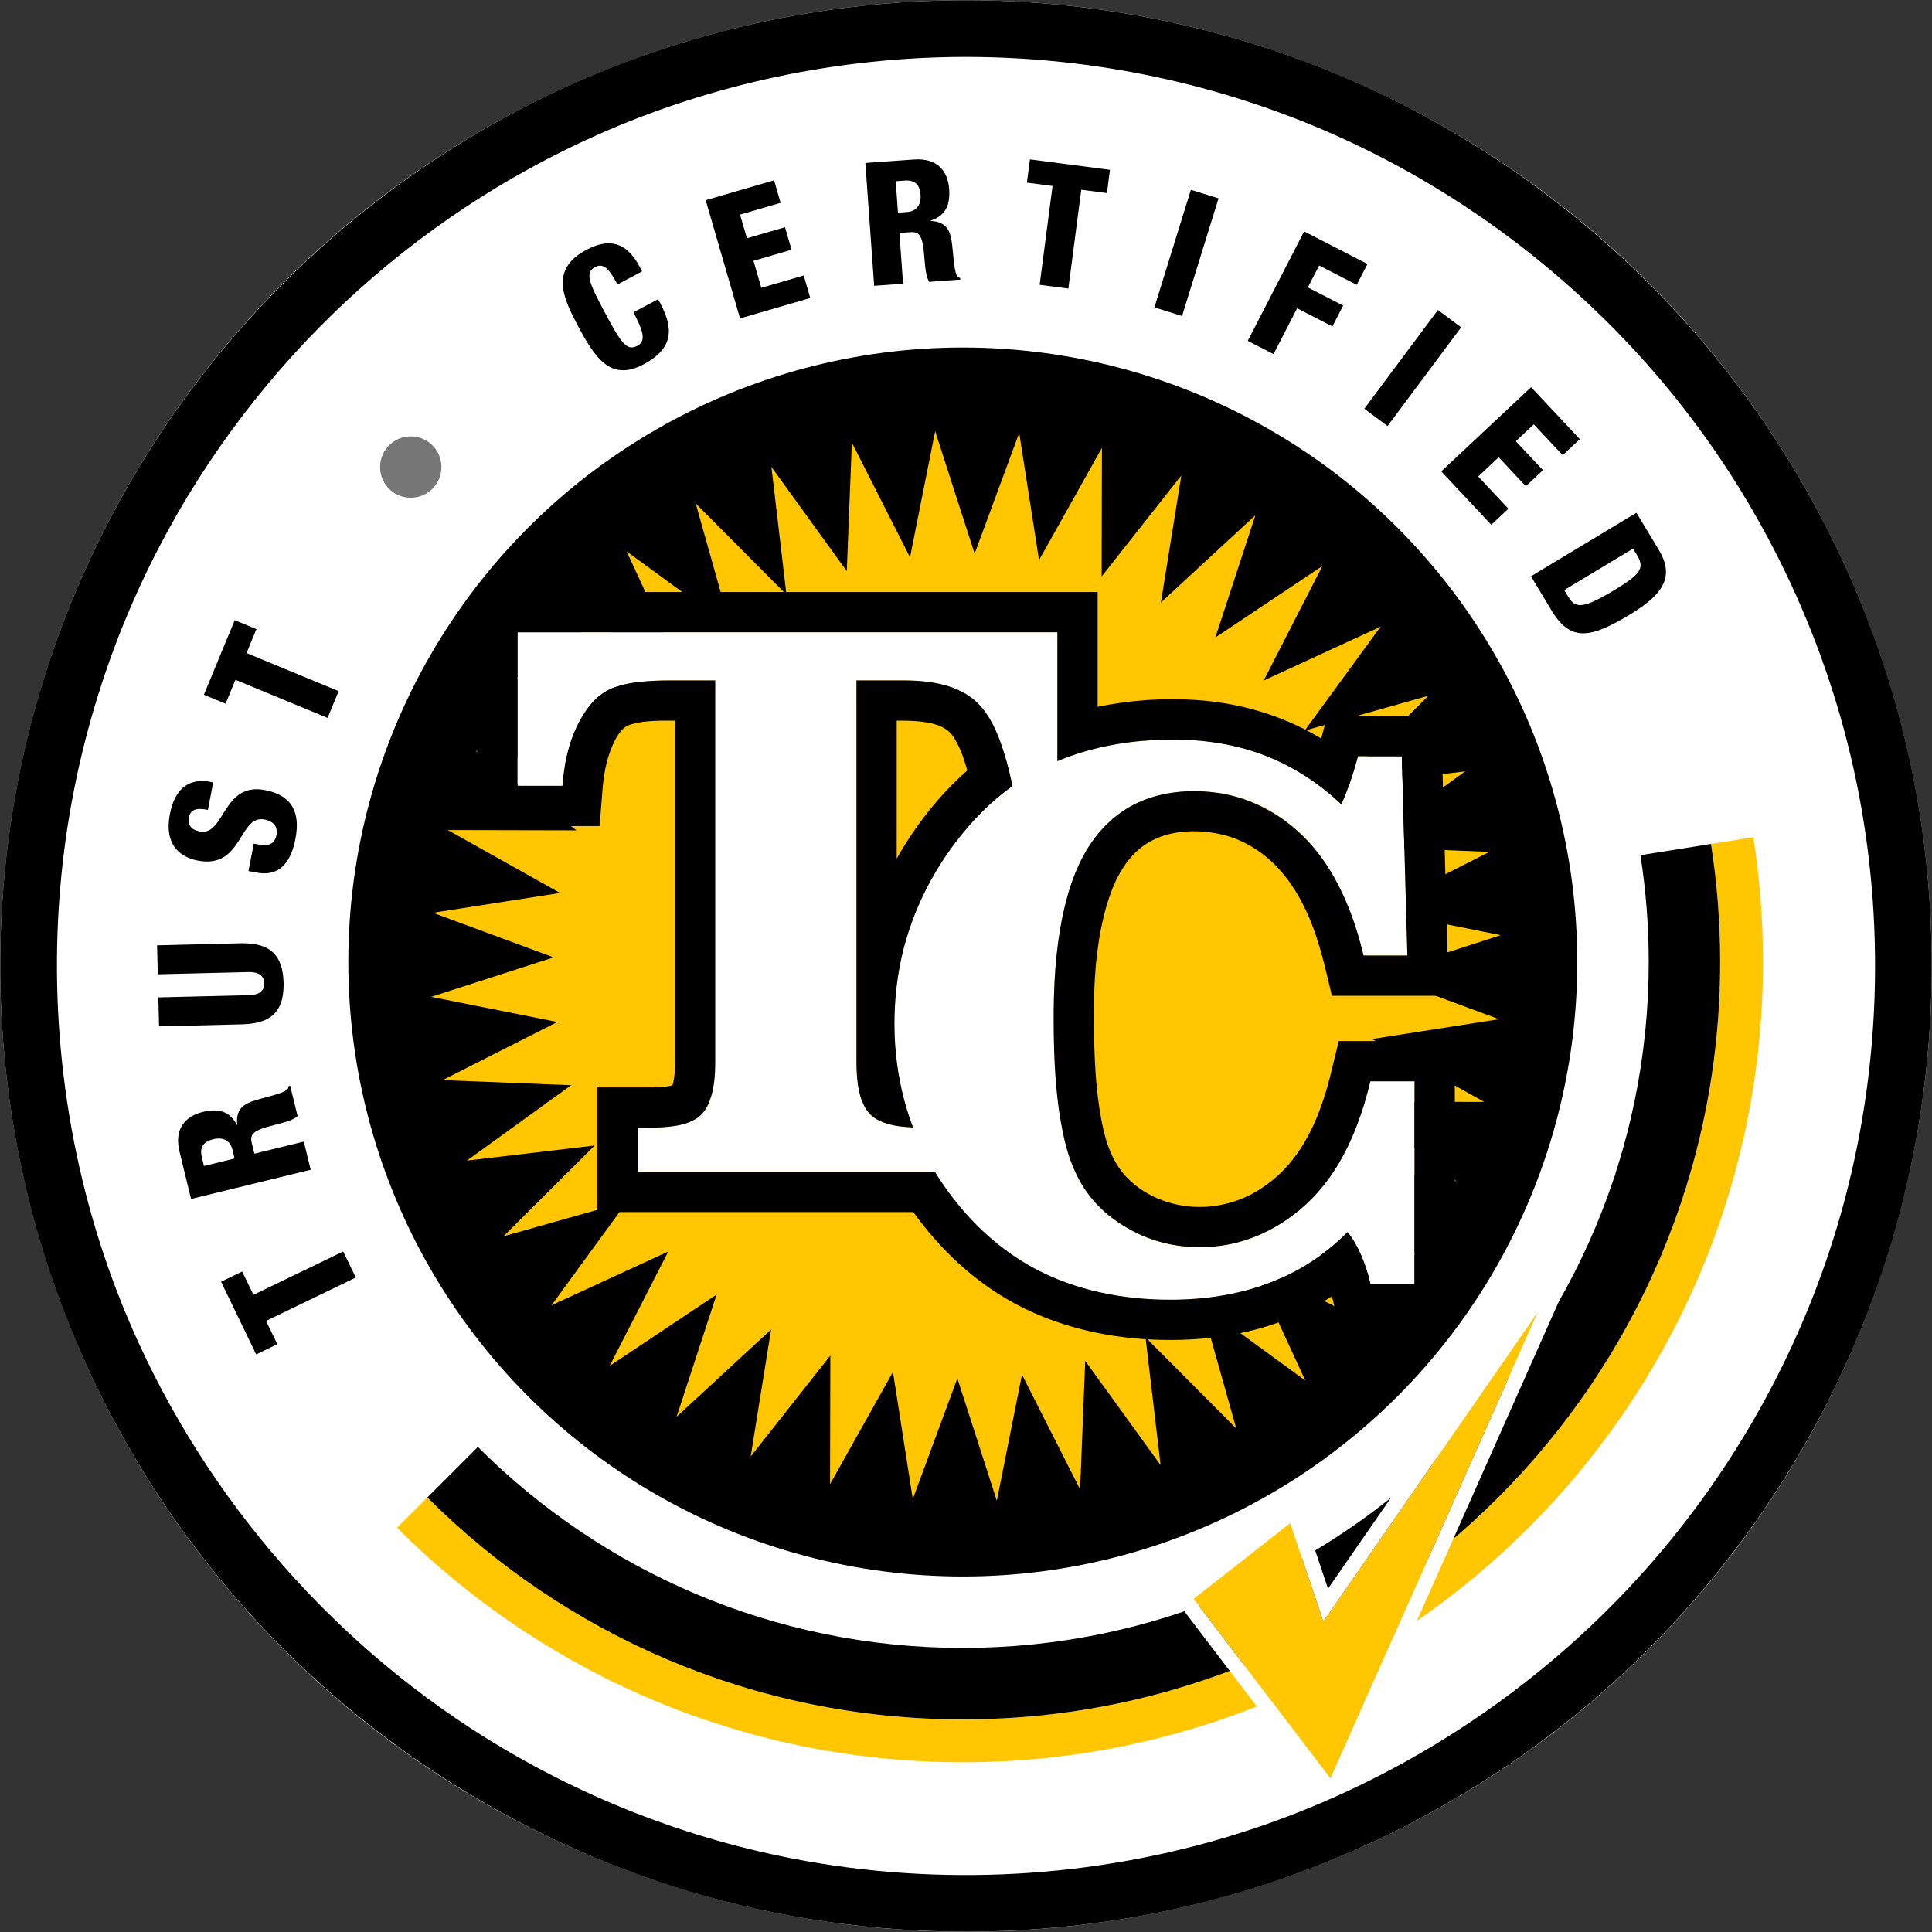 <svg clip-rule="evenodd" fill-rule="evenodd" stroke-linejoin="round" stroke-miterlimit="2" viewBox="0 0 3510 3510" xmlns="http://www.w3.org/2000/svg"><rect x="0" y="0" width="3510" height="3510" fill="#333333" stroke="none"/><circle cx="1755" cy="1755" fill="#fff" r="1754.57"/><path d="m1756.42.429c243.127.289 486.95 51.368 709.425 150.185 271.093 120.411 510.794 311.301 689.42 547.502 160.171 211.797 271.223 458.918 322.113 720.888 53.6 275.924 40.087 565.602-40.068 835.566-85.857 289.167-248.17 554.649-465.358 763.9-199.264 191.981-444.61 336.71-710.913 416.904-326.891 98.439-682.06 98.547-1008.2 1.163-316.113-94.391-605.014-281.162-822.613-531.575-163.053-187.643-285.691-409.777-356.766-647.804-80.447-269.415-94.616-557.823-41.616-834.125 50.085-261.108 160.895-509.714 320.508-721.76 178.459-237.082 417.907-428.504 689.366-549.574 222.074-99.046 465.244-150.589 709.025-151.266 1.891-.003 3.781-.005 5.672-.004zm-2.755 102.968c-229.241.272-458.149 48.242-667.709 141.32-168.393 74.794-323.772 177.926-458.486 303.901-136.784 127.912-251.728 278.999-338.171 444.866-97.352 186.799-158.352 392.816-178.389 603.061-24.29 254.868 11.004 515.377 102.96 753.187 124.358 321.61 351.364 600.762 639.824 789.153 177.685 116.045 377.853 197.339 586.216 237.658 267.319 51.727 547.593 36.448 807.21-44.6 285.771-89.212 545.707-258.296 744.301-482.408 158.72-179.114 278.079-392.883 346.456-621.842 75.943-254.293 89.104-527.138 38.668-787.785-47.727-246.647-153.095-481.841-305.658-682.653-167.682-220.712-391.57-398.694-644.545-511.517-209.088-93.249-437.622-141.7-667.331-142.337-1.782-.004-3.564-.005-5.346-.004z"/><g fill-rule="nonzero"><path d="m646.407 2321.05-22.892-47.399-163.074 78.759-20.439-42.32-38.37 18.531 63.77 132.039 38.37-18.531-20.439-42.321z"/><path d="m370.553 2118.31-3.789-15.523c-4.978-20.394 4.494-29.156 20.931-33.168 12.784-3.12 29.644-1.43 34.696 19.268l3.863 15.828zm193.892 6.858-12.481-51.136-89.793 21.916-4.754-19.48c-3.938-16.132 2.713-23.238 40.456-32.451 24.655-6.017 36.459-10.511 42.798-16.251l-13.446-55.093-2.74.669c-1.261 8.048-5.151 10.61-47.845 21.998-29.072 7.741-49.02 14.545-45.637 48.228l-.608.149c-11.578-22.331-30.222-31.326-61.878-23.599-29.829 7.28-52.974 28.733-42.351 72.259l20.951 85.836z"/><path d="m285.363 1717.44 1.292 52.622 165.068-4.054c17.541-.431 28.046 6.206 28.392 20.301.347 14.095-9.821 21.24-27.361 21.671l-165.068 4.053 1.292 52.622 149.72-3.677c43.851-1.077 77.998-14.452 76.498-75.53s-36.262-72.761-80.113-71.684z"/><path d="m451.47 1582.48 14.153 2.72c45.846 8.81 63.911-23.771 71.125-61.309 9.105-47.384-5.573-78.919-55.419-88.497-77.537-14.9-72.612 83.994-118.457 75.185-16-3.075-22.214-12.245-19.731-25.168 1.478-7.692 4.886-12.142 10.708-14.214 5.514-2.131 13.443-1.883 23.904.127l9.579-49.845-5.231-1.006c-33.846-6.503-63.547 6.932-73.48 58.623-10.229 53.23 15.703 77.675 50.779 84.416 82.152 15.786 73.843-83.758 121.227-74.653 12.615 2.424 25.148 10.256 21.66 28.41-3.43 17.846-16.932 20.037-33.547 16.844l-7.692-1.478z"/><path d="m595.096 1304.29 20.125-48.638-167.337-69.24 17.969-43.427-39.374-16.292-56.063 135.491 39.374 16.292 17.969-43.427z"/><path d="m709.011 890.064c22.862 20.496 58.257 18.565 78.754-4.297s18.565-58.257-4.297-78.754-58.257-18.566-78.754 4.297c-20.497 22.862-18.565 58.257 4.297 78.754z" fill="#777"/><path d="m1166.61 493.038-4.411-8.3c-24.702-46.481-56.523-52.278-97.47-30.516-65.848 34.995-41.707 87.096-14.799 137.727 31.613 59.484 59.989 101.529 119.474 69.916 57.547-30.584 52.535-68.724 29.891-111.331l-3.676-6.917-44.821 23.82c16.045 30.857 24.548 51.53 7.394 60.647-19.367 10.292-29.391-3.895-60.563-62.55-27.496-51.737-35.246-70.327-16.709-80.178 15.494-8.234 25.577 2.728 40.869 31.502z"/><path d="m1344.51 578.487 127.564-37.087-11.896-40.917-77.02 22.393-14.257-49.04 69.197-20.119-11.896-40.916-69.197 20.118-12.509-43.023 73.711-21.43-11.896-40.917-124.255 36.125z"/><path d="m1627.31 329.193 15.938-1.144c20.938-1.501 27.995 9.301 29.206 26.177.941 13.125-3.541 29.467-24.792 30.991l-16.25 1.166zm-39.143 190.023 52.502-3.765-6.613-92.192 20.001-1.434c16.564-1.188 22.459 6.556 25.239 45.308 1.815 25.313 4.274 37.702 8.875 44.911l56.565-4.057-.202-2.813c-7.724-2.587-9.601-6.85-13.699-50.848-2.777-29.956-6.153-50.76-39.929-53.049l-.044-.625c23.95-7.686 35.932-24.566 33.601-57.067-2.197-30.627-19.482-57.03-64.172-53.824l-88.129 6.321z"/><path d="m1888.78 517.454 52.194 6.818 23.459-179.571 46.601 6.088 5.52-42.252-145.396-18.994-5.52 42.252 46.601 6.088z"/><path d="m2097.26 558.487 50.273 15.597 66.287-213.662-50.273-15.597z"/><path d="m2266.91 619.282 46.801 24.09 42.874-83.295 64.073 32.98 19.501-37.887-64.073-32.98 20.505-39.837 68.252 35.131 19.501-37.887-115.053-59.22z"/><path d="m2478.66 742.58 42.2 31.461 133.71-179.35-42.2-31.462z"/><path d="m2618.44 856.438 90.846 96.929 31.09-29.139-54.85-58.523 37.263-34.924 49.279 52.58 31.091-29.139-49.28-52.58 32.691-30.639 52.493 56.009 31.091-29.139-88.489-94.415z"/><path d="m2781.4 1046.98 37.508 62.265c35.729 59.312 73.539 48.606 143.05 6.733 66.559-40.095 78.161-73.054 51.323-117.605l-40.256-66.827zm185.506-50.299 7.599 12.614c14.389 23.886 4.038 35.242-42.66 63.373-57.434 34.598-70.119 32.364-82.73 11.43l-7.275-12.077z"/></g><circle cx="1749.17" cy="1747.75" r="1116.36"/><path d="m1698.97 783.348 71.72 222.402 80.97-219.204 36.045 230.883 114.264-203.838-.516 233.679 144.744-183.453-37.065 230.721 171.661-158.552-72.702 222.082 194.35-129.746-106.548 207.975 212.255-97.746-137.771 188.747 224.932-63.338-165.601 164.871 232.071-27.372-189.354 136.936 233.496 9.269-208.444 105.628 229.171 45.682-222.402 71.72 219.204 80.97-230.883 36.045 203.838 114.264-233.679-.516 183.453 144.744-230.721-37.065 158.552 171.661-222.082-72.702 129.746 194.35-207.975-106.548 97.746 212.255-188.747-137.771 63.338 224.932-164.871-165.601 27.372 232.071-136.936-189.354-9.269 233.496-105.628-208.444-45.682 229.171-71.72-222.402-80.97 219.204-36.045-230.883-114.264 203.838.516-233.679-144.744 183.453 37.065-230.721-171.661 158.552 72.702-222.082-194.35 129.746 106.548-207.975-212.255 97.746 137.771-188.747-224.932 63.338 165.601-164.871-232.071 27.372 189.354-136.936-233.496-9.269 208.444-105.628-229.171-45.682 222.402-71.72-219.204-80.97 230.883-36.045-203.838-114.264 233.679.516-183.453-144.744 230.721 37.065-158.552-171.661 222.082 72.702-129.746-194.35 207.975 106.548-97.746-212.255 188.747 137.771-63.338-224.932 164.871 165.601-27.372-232.071 136.936 189.354 9.269-233.496 105.628 208.444 45.682-229.171z" fill="#ffc601"/><path d="m3185.42 1521.03c11.597 73.879 17.614 149.602 17.614 226.72 0 802.407-651.453 1453.86-1453.86 1453.86-401.204 0-764.669-162.864-1027.83-426.028l55.063-55.062c249.066 249.066 593.059 403.204 972.77 403.204 759.421 0 1375.97-616.553 1375.97-1375.97 0-72.953-5.689-144.588-16.655-214.484l76.927-12.236z" fill="#ffc601"/><path d="m3108.49 1533.27c10.966 69.896 16.655 141.531 16.655 214.484 0 759.421-616.553 1375.97-1375.97 1375.97-379.711 0-723.704-154.138-972.77-403.204l91.771-91.771c225.569 225.569 537.11 365.166 880.999 365.166 687.777 0 1246.17-558.388 1246.17-1246.16 0-66.015-5.145-130.838-15.06-194.091l128.213-20.393z"/><path d="m2168.43 2904.7 248.721 326.561 377.288-848.76-390.239 563.474-60.111-179.191z" fill="#ffc601"/><path d="m2444.17 3237.06-46.751 12.929-266.646-350.099 226.765-178.04 55.147 164.385 523.344-755.671c-163.953 368.832-491.859 1106.5-491.859 1106.5zm-39.969-291.079-60.111-179.191-175.659 137.916 248.721 326.561 377.288-848.76c-130.08 187.825-260.159 375.649-390.239 563.474z" fill="#fff"/><path d="m1921.03 1382.86c62.353-26.221 133.346-39.332 212.978-39.332 119.032 0 219.991 39.276 302.88 117.827 11.083-24.578 21.204-53.733 30.36-87.467h79.515l10.12 362.154h-79.515c-23.614-98.309-62.287-172.643-116.02-223.003-53.732-50.359-117.465-75.539-191.197-75.539-84.815 0-148.668 33.252-191.558 99.755s-64.335 170.355-64.335 311.554c0 99.273 7.711 177.944 23.132 236.014s45.902 102.767 91.442 134.091 95.297 46.986 149.271 46.986c71.322 0 134.934-24.818 190.835-74.455 55.902-49.636 96.141-125.296 120.718-226.978h80.238v367.937h-80.238c-9.156-39.035-22.89-70.359-41.203-93.973-81.442 81.925-188.908 122.887-322.396 122.887-151.801 0-273.242-49.636-364.323-148.91-24.331-26.519-45.412-54.363-63.242-83.531h-540.082v-80.238h23.132c49.154 0 81.081-9.035 95.779-27.107 14.698-18.071 22.047-49.034 22.047-92.888v-692.502h-82.406c-49.159.001-85.299 5.302-108.429 15.903-23.132 10.602-42.529 31.686-58.191 63.251-15.661 31.563-25.178 69.029-28.553 112.405h-81.683v-279.025h980.924zm-280.471-146.718h-84.575v692.502c0 44.818 7.59 76.021 22.771 93.611 13.476 15.615 40.15 24.299 80.022 26.045-22.443-58.552-33.664-121.676-33.664-189.371 0-134.453 45.059-253.966 135.176-358.54 24.104-27.971 50.673-52.202 79.707-72.688h-.65c-15.421-75.178-37.107-125.899-65.057-152.163-27.95-26.263-72.523-39.395-133.73-39.396z" fill="#fff" fill-rule="nonzero"/><path d="m1994.14 1284.15c59.743-12.46 120.034-16.449 179.854-12.389 77.19 5.238 153.372 27.178 220.15 66.295 1.941 1.137 3.874 2.29 5.8 3.452l.302.183 11.128-40.907h206.485l14.205 508.368h-212.264c-11.45-47.475-21.542-94.613-39.982-138.782-17.922-42.929-42.88-83.326-79.233-113.499-24.683-20.487-54.107-35.294-85.476-41.816-46.257-9.619-97.25-5.881-134.739 19.396-36.941 24.908-57.746 68.676-70.113 111.468-22.065 76.353-24.167 158.323-22.543 237.658 1.181 57.67 4.588 115.795 17.564 171.352 7.283 31.182 19.895 61.442 42.172 84.514 35.354 36.617 87.938 55.027 138.851 53.208 36.273-1.297 72.008-12.402 102.724-32.012 15.884-10.141 30.627-22.104 43.725-35.748 45.627-47.528 69.907-112.288 85.587-176.519l13.833-57.009h210.834v514.151h-211.22l-11.892-50.441c-.712.458-1.426.912-2.141 1.366-47.901 30.313-101.518 51.672-156.989 63.957-49.206 10.898-99.832 14.911-150.348 13.871-93.35-1.921-187.045-22.595-268.384-66.919-72.713-39.623-134.376-97.755-182.532-165.027l-.238-.334h-573.954v-226.452c32.39 0 64.78.068 97.17-.001 13.193-.051 26.601-.466 39.163-3.791l.055-.015c4.192-13.782 4.551-28.581 4.57-43.129v-619.347c-27.041 0-54.44-.686-80.669 6.915-16.332 4.733-26.863 23.528-34.529 42.167-9.642 23.445-14.254 48.79-16.32 74.199l-5.401 68.278h-222.343v-425.239h1127.14v208.578zm-1054.03-135.471v279.025h81.683c3.822-48.386 15.305-96.838 42.446-136.25 11.499-16.696 26.476-31.512 45.391-39.899 23.51-10.423 49.912-13.148 75.928-14.593 10.451-.58 20.916-.808 31.408-.817h82.406v692.502c-.032 24.529-1.564 49.269-10.42 72.169-4.508 11.656-11.391 22.69-21.465 29.759-17.364 12.185-39.762 15.619-61.617 17.23-8.094.596-16.21.832-24.324.837h-23.132v80.238h540.082c43.816 71.551 105.038 134.397 179.184 174.636 75.829 41.153 163.429 58.011 249.944 57.803 75.235-.18 151.182-13.854 218.823-48.301 37.253-18.971 71.222-43.856 101.055-73.625l.955-.959c20.995 27.133 33.333 60.604 41.203 93.973h80.238v-367.937h-80.238c-20.212 83.331-53.105 164.716-116.813 223.445-40.759 37.575-91.886 64.788-146.656 74.034-53.271 8.992-109.25 2.556-157.93-20.319-34.976-16.435-66.629-40.08-89.788-70.499-23.057-30.283-37.041-66.71-45.377-103.907-15.621-69.706-18.653-142.197-18.828-213.774-.156-63.922 3.386-128.272 16.584-190.853 10.47-49.643 27.27-98.791 57.372-139.236 20.539-27.596 47.391-50.491 78.777-65.021 42.486-19.669 91.123-24.238 137.811-18.899 75.194 8.599 144.488 50.814 191.292 112.24 41.416 54.356 65.661 119.611 81.268 184.364h79.515l-10.12-362.154h-79.515c-8.052 29.609-17.552 58.885-30.101 86.89l-.259.577c-40.981-38.783-88.988-69.89-141.443-89.735-62.246-23.549-129.714-30.59-196.327-27.225-60.655 3.063-120.949 14.614-177.357 38.159l-.731.306v-234.184h-980.924zm701.17 87.467c49.483.126 101.707 7.734 135.615 41.929 24.156 24.361 37.383 57.912 47.735 91.283 5.945 19.164 10.682 38.714 14.72 58.346h.65c-39.365 27.834-73.464 62.735-102.906 101.236-54.532 71.312-92.032 155.626-105.623 244.652-14.073 92.182-5.512 188.888 27.31 274.711-21.006-.951-42.168-3.212-61.182-12.272-9.592-4.572-18.069-11.444-24.021-20.762-11.765-18.418-15.27-41.134-16.822-63.314-.543-7.752-.757-15.522-.768-23.308v-692.502c28.431 0 56.861-.023 85.292.001zm-12.184 73.106v250.837c33.513-59.5 76.981-115.396 128.002-160.063l.311-.271c-6.249-21.748-13.447-43.765-26.072-62.276-13.895-20.376-42.247-25.42-67.63-27.383-11.508-.891-23.06-.844-34.611-.844z"/></svg>